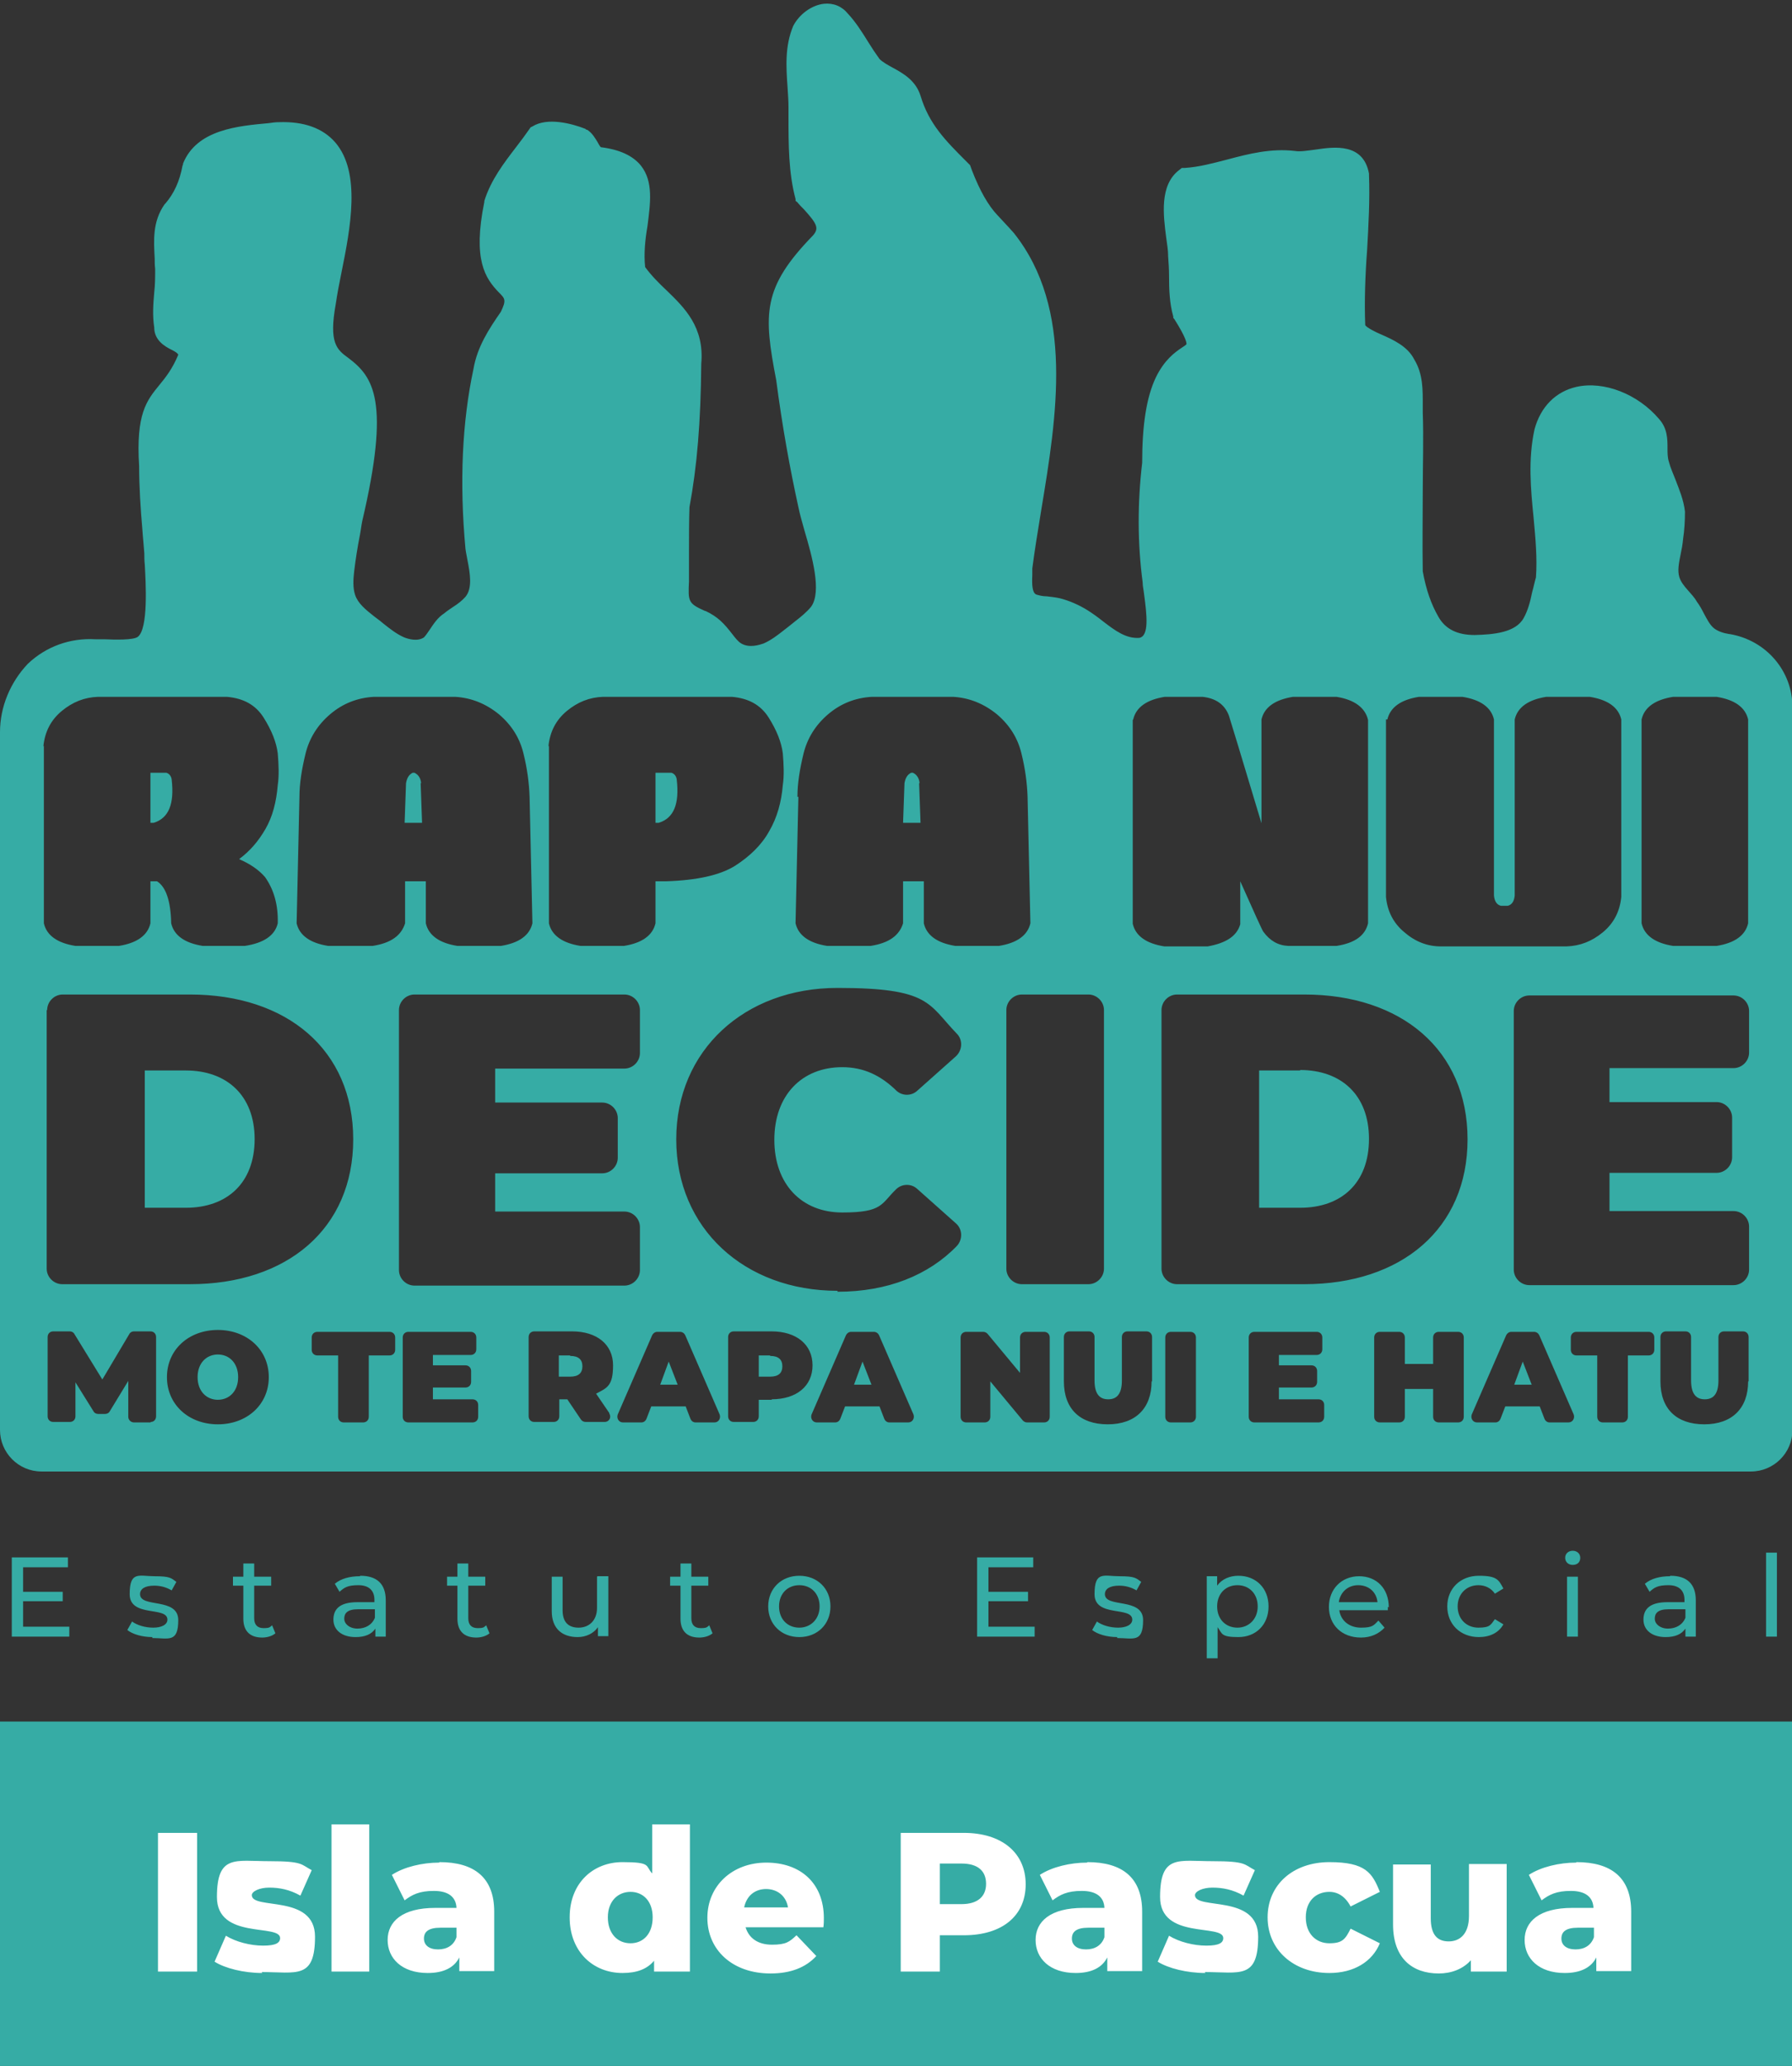 <?xml version="1.0" encoding="UTF-8"?>
<svg id="Capa_1" xmlns="http://www.w3.org/2000/svg" version="1.1" viewBox="0 0 380 437.9">
  <rect x="0" y="0" width="380" height="437.9" fill="#333333" stroke="none"/>
  <!-- Generator: Adobe Illustrator 29.3.1, SVG Export Plug-In . SVG Version: 2.1.0 Build 151)  -->
  <defs>
    <style>
      .st0 {
        fill: #36aca5;
      }

      .st1 {
        fill: #fff;
      }
    </style>
  </defs>
  <polygon class="st0" points="140 293.5 143.7 293.5 141.8 288.6 140 293.5"/>
  <path class="st0" d="M120.9,287.3h-2.4v4.5h2.4c1.8,0,2.6-.8,2.6-2.2s-.8-2.2-2.6-2.2h0Z"/>
  <path class="st0" d="M163.3,287.3h-2.4v4.5h2.4c1.8,0,2.6-.8,2.6-2.2s-.8-2.2-2.6-2.2h0Z"/>
  <path class="st0" d="M89.3,166c-.1-1.1-.6-1.8-1.4-2.2h-.4c-.8.4-1.2,1.1-1.4,2.2l-.3,8.4h3.7l-.3-8.4h0Z"/>
  <path class="st0" d="M143.5,165.2c-.1-.7-.5-1.2-1.1-1.4h-3.4v10.6h.7c3.2-1,4.4-4,3.8-9.2Z"/>
  <polygon class="st0" points="181.1 293.5 184.8 293.5 182.9 288.6 181.1 293.5"/>
  <path class="st0" d="M36.4,165.2c-.1-.7-.5-1.2-1.1-1.4h-3.4v10.6h.7c3.2-1,4.4-4,3.8-9.2Z"/>
  <path class="st0" d="M54,241.5c0-9.4-6-14.6-14.6-14.6h-8.7v29.1h8.7c8.7,0,14.6-5.2,14.6-14.6h0Z"/>
  <path class="st0" d="M46.2,287.1c-2.4,0-4.3,1.8-4.3,4.8s1.9,4.8,4.3,4.8,4.3-1.8,4.3-4.8-1.9-4.8-4.3-4.8Z"/>
  <path class="st0" d="M195,166c-.1-1.1-.6-1.8-1.4-2.2h-.4c-.8.4-1.2,1.1-1.4,2.2l-.3,8.4h3.7l-.3-8.4h0Z"/>
  <polygon class="st0" points="321.1 293.5 324.8 293.5 322.9 288.6 321.1 293.5"/>
  <path class="st0" d="M275.7,226.9h-8.7v29.1h8.7c8.7,0,14.6-5.2,14.6-14.6s-6-14.6-14.6-14.6h0Z"/>
  <path class="st0" d="M370.9,223.1c0,1.8-1.5,3.3-3.3,3.3h-26.3v7.2h22.7c1.8,0,3.3,1.5,3.3,3.3v8.4c0,1.8-1.5,3.3-3.3,3.3h-22.7v8.1h26.3c1.8,0,3.3,1.5,3.3,3.3v9.1c0,1.8-1.5,3.3-3.3,3.3h-43.3c-1.8,0-3.3-1.5-3.3-3.3v-54.8c0-1.8,1.5-3.3,3.3-3.3h43.3c1.8,0,3.3,1.5,3.3,3.3v9.1h0ZM370.7,292.8c0,5.7-3.4,9.1-9.3,9.1s-9.3-3.3-9.3-9.1v-9.4c0-.7.5-1.2,1.2-1.2h4.1c.7,0,1.2.5,1.2,1.2v9.2c0,2.9,1.1,4,2.9,4s2.9-1.1,2.9-4v-9.2c0-.7.5-1.2,1.2-1.2h4c.7,0,1.2.5,1.2,1.2v9.4h0ZM350.8,286.1c0,.7-.5,1.2-1.2,1.2h-4.4v13c0,.7-.5,1.2-1.2,1.2h-4.1c-.7,0-1.2-.5-1.2-1.2v-13h-4.4c-.7,0-1.2-.5-1.2-1.2v-2.6c0-.7.5-1.2,1.2-1.2h15.3c.7,0,1.2.5,1.2,1.2v2.6ZM332.7,301.5h-4.1c-.5,0-.9-.3-1.1-.8l-1-2.6h-7.3l-1,2.6c-.2.5-.6.8-1.1.8h-3.9c-.9,0-1.4-.9-1.1-1.7l7.3-16.8c.2-.4.6-.7,1.1-.7h4.8c.5,0,.9.3,1.1.7l7.3,16.8c.3.8-.2,1.7-1.1,1.7h0ZM276.6,272.2h-27c-1.8,0-3.3-1.5-3.3-3.3v-54.8c0-1.8,1.5-3.3,3.3-3.3h27c20.5,0,34.6,11.7,34.6,30.7s-14.1,30.7-34.6,30.7ZM310.4,300.3c0,.7-.5,1.2-1.2,1.2h-4.1c-.7,0-1.2-.5-1.2-1.2v-5.9h-6v5.9c0,.7-.5,1.2-1.2,1.2h-4.1c-.7,0-1.2-.5-1.2-1.2v-16.8c0-.7.5-1.2,1.2-1.2h4.1c.7,0,1.2.5,1.2,1.2v5.6h6v-5.6c0-.7.5-1.2,1.2-1.2h4.1c.7,0,1.2.5,1.2,1.2v16.8ZM280.8,300.3c0,.7-.5,1.2-1.2,1.2h-13.6c-.7,0-1.2-.5-1.2-1.2v-16.8c0-.7.5-1.2,1.2-1.2h13.2c.7,0,1.2.5,1.2,1.2v2.5c0,.7-.5,1.2-1.2,1.2h-8v2.2h6.9c.7,0,1.2.5,1.2,1.2v2.3c0,.7-.5,1.2-1.2,1.2h-6.9v2.5h8.4c.7,0,1.2.5,1.2,1.2v2.5h0ZM253.6,300.3c0,.7-.5,1.2-1.2,1.2h-4.1c-.7,0-1.2-.5-1.2-1.2v-16.8c0-.7.5-1.2,1.2-1.2h4.1c.7,0,1.2.5,1.2,1.2v16.8ZM244.2,292.8c0,5.7-3.4,9.1-9.3,9.1s-9.3-3.3-9.3-9.1v-9.4c0-.7.5-1.2,1.2-1.2h4.1c.7,0,1.2.5,1.2,1.2v9.2c0,2.9,1.1,4,2.9,4s2.9-1.1,2.9-4v-9.2c0-.7.5-1.2,1.2-1.2h4c.7,0,1.2.5,1.2,1.2v9.4h0ZM222.6,300.3c0,.7-.5,1.2-1.2,1.2h-3.6c-.4,0-.7-.2-.9-.4l-6.9-8.3v7.5c0,.7-.5,1.2-1.2,1.2h-3.9c-.7,0-1.2-.5-1.2-1.2v-16.8c0-.7.5-1.2,1.2-1.2h3.6c.4,0,.7.2.9.4l6.9,8.3v-7.5c0-.7.5-1.2,1.2-1.2h3.9c.7,0,1.2.5,1.2,1.2v16.8ZM177.6,273.6c-19.7,0-34.2-13.2-34.2-32.1s14.5-32.1,34.2-32.1,19.2,3.4,25.3,9.7c1.3,1.3,1.2,3.5-.2,4.8l-8.2,7.3c-1.3,1.2-3.3,1.1-4.5-.1-3.2-3.1-6.8-4.9-11.4-4.9-8.6,0-14.4,6-14.4,15.4s5.8,15.4,14.4,15.4,8.2-1.8,11.4-4.9c1.2-1.2,3.2-1.3,4.5-.1l8.2,7.3c1.4,1.2,1.5,3.4.2,4.8-6,6.2-14.7,9.7-25.3,9.7h0ZM192.7,301.5h-4.1c-.5,0-.9-.3-1.1-.8l-1-2.6h-7.3l-1,2.6c-.2.5-.6.8-1.1.8h-3.9c-.9,0-1.4-.9-1.1-1.7l7.3-16.8c.2-.4.6-.7,1.1-.7h4.8c.5,0,.9.3,1.1.7l7.3,16.8c.3.8-.2,1.7-1.1,1.7h0ZM163.7,296.7h-2.8v3.5c0,.7-.5,1.2-1.2,1.2h-4.1c-.7,0-1.2-.5-1.2-1.2v-16.8c0-.7.5-1.2,1.2-1.2h8c5.3,0,8.7,2.8,8.7,7.2s-3.4,7.2-8.7,7.2ZM151.6,301.5h-4.1c-.5,0-.9-.3-1.1-.8l-1-2.6h-7.3l-1,2.6c-.2.5-.6.8-1.1.8h-3.9c-.9,0-1.4-.9-1.1-1.7l7.3-16.8c.2-.4.6-.7,1.1-.7h4.8c.5,0,.9.3,1.1.7l7.3,16.8c.3.8-.2,1.7-1.1,1.7h0ZM129.2,299.6c.5.8,0,1.8-1,1.8h-4c-.4,0-.8-.2-1-.5l-2.9-4.3h-1.7v3.6c0,.7-.5,1.2-1.2,1.2h-4.1c-.7,0-1.2-.5-1.2-1.2v-16.8c0-.7.5-1.2,1.2-1.2h8c5.3,0,8.7,2.8,8.7,7.2s-1.3,4.8-3.6,6l2.8,4.1h0ZM101.4,300.3c0,.7-.5,1.2-1.2,1.2h-13.6c-.7,0-1.2-.5-1.2-1.2v-16.8c0-.7.5-1.2,1.2-1.2h13.2c.7,0,1.2.5,1.2,1.2v2.5c0,.7-.5,1.2-1.2,1.2h-8v2.2h6.9c.7,0,1.2.5,1.2,1.2v2.3c0,.7-.5,1.2-1.2,1.2h-6.9v2.5h8.4c.7,0,1.2.5,1.2,1.2v2.5h0ZM84.6,214.1c0-1.8,1.5-3.3,3.3-3.3h44.5c1.8,0,3.3,1.5,3.3,3.3v9.1c0,1.8-1.5,3.3-3.3,3.3h-27.4v7.2h22.7c1.8,0,3.3,1.5,3.3,3.3v8.4c0,1.8-1.5,3.3-3.3,3.3h-22.7v8.1h27.4c1.8,0,3.3,1.5,3.3,3.3v9.1c0,1.8-1.5,3.3-3.3,3.3h-44.5c-1.8,0-3.3-1.5-3.3-3.3v-54.8h0ZM78.8,200.5h-9.2c-3.8-.6-6.1-2.2-6.7-4.8l.6-26.8c0-2.9.5-5.9,1.3-9.2.8-3.2,2.5-6,5.2-8.3,2.7-2.3,5.8-3.5,9.3-3.7h17.2c3.5.2,6.6,1.5,9.3,3.7,2.7,2.3,4.4,5,5.2,8.3.8,3.2,1.2,6.3,1.3,9.2l.6,26.8c-.6,2.6-2.9,4.2-6.7,4.8h-9.2c-3.8-.6-6.1-2.2-6.7-4.8v-8.9h-4.4v8.9c-.8,2.6-3,4.2-6.9,4.8h0ZM83.8,286.1c0,.7-.5,1.2-1.2,1.2h-4.4v13c0,.7-.5,1.2-1.2,1.2h-4.1c-.7,0-1.2-.5-1.2-1.2v-13h-4.4c-.7,0-1.2-.5-1.2-1.2v-2.6c0-.7.5-1.2,1.2-1.2h15.3c.7,0,1.2.5,1.2,1.2v2.6ZM46.2,301.9c-6.2,0-10.8-4.2-10.8-10s4.6-10,10.8-10,10.8,4.2,10.8,10-4.6,10-10.8,10ZM31.9,301.5h-3.5c-.6,0-1.2-.5-1.2-1.2v-7.6s-3.9,6.4-3.9,6.4c-.2.4-.6.6-1,.6h-1.5c-.4,0-.8-.2-1-.6l-3.8-6.1v7.2c0,.7-.5,1.2-1.2,1.2h-3.5c-.7,0-1.2-.5-1.2-1.2v-16.8c0-.7.5-1.2,1.2-1.2h3.5c.4,0,.8.2,1,.6l5.9,9.6,5.7-9.6c.2-.4.6-.6,1-.6h3.5c.7,0,1.2.5,1.2,1.2v16.8c0,.7-.5,1.2-1.1,1.2h0ZM10,214.1c0-1.8,1.5-3.3,3.3-3.3h27c20.5,0,34.6,11.7,34.6,30.7s-14.1,30.7-34.6,30.7H13.2c-1.8,0-3.3-1.5-3.3-3.3v-54.8h0ZM9.2,158.2c.3-3.1,1.6-5.6,3.9-7.5,2.3-1.9,4.8-2.9,7.7-3h27.3c3.5.3,6.1,1.7,7.8,4.4s2.7,5.2,3,7.6c.2,2.4.3,4.7,0,6.7-.3,3.6-1.1,6.7-2.6,9.3s-3.3,4.7-5.6,6.4c2.3,1,4.1,2.2,5.5,3.8,1.9,2.7,2.8,5.9,2.7,9.8-.6,2.6-3,4.2-7,4.8h-8.9c-3.8-.6-6.1-2.2-6.7-4.8-.1-4.7-1.1-7.7-3-8.9h-1.4v8.9c-.6,2.6-2.9,4.2-6.7,4.8h-9.2c-3.8-.6-6.1-2.2-6.7-4.8v-37.6h0ZM116.3,158.2c.3-3.1,1.6-5.6,3.9-7.5,2.3-1.9,4.8-2.9,7.7-3h27.3c3.5.3,6.1,1.7,7.8,4.4s2.7,5.2,3,7.6c.2,2.4.3,4.7,0,6.7-.3,3.6-1.2,6.9-2.9,9.8-1.6,2.9-4.1,5.3-7.2,7.3-3.2,2-8.1,3.1-14.7,3.3h-2.2v8.9c-.6,2.6-2.9,4.2-6.7,4.8h-9.2c-3.8-.6-6.1-2.2-6.7-4.8v-37.6h0ZM169.1,168.9c0-2.9.5-5.9,1.3-9.2.8-3.2,2.5-6,5.2-8.3,2.7-2.3,5.8-3.5,9.3-3.7h17.2c3.5.2,6.6,1.5,9.3,3.7,2.7,2.3,4.4,5,5.2,8.3.8,3.2,1.2,6.3,1.3,9.2l.6,26.8c-.6,2.6-2.9,4.2-6.7,4.8h-9.2c-3.8-.6-6.1-2.2-6.7-4.8v-8.9h-4.4v8.9c-.8,2.6-3,4.2-6.9,4.8h-9.2c-3.8-.6-6.1-2.2-6.7-4.8l.6-26.8h0ZM230.8,210.8c1.8,0,3.3,1.5,3.3,3.3v54.8c0,1.8-1.5,3.3-3.3,3.3h-14.1c-1.8,0-3.3-1.5-3.3-3.3v-54.8c0-1.8,1.5-3.3,3.3-3.3h14.1ZM240.3,152.5c.6-2.6,2.9-4.2,6.7-4.8h8c2.8.3,4.7,1.6,5.6,4,.3.9,2.6,8.5,6.9,22.8v-22c.6-2.6,2.9-4.2,6.7-4.8h9.2c3.8.6,6.1,2.3,6.7,4.9v43.1c-.6,2.6-2.8,4.2-6.7,4.8h-10.2c-2.2-.1-3.9-1.1-5.3-3-.3-.4-1.9-4-4.9-10.7v9.1c-.7,2.5-3,4-6.9,4.7h-9.2c-3.8-.6-6.1-2.2-6.7-4.8v-43.2h0ZM294.2,152.5c.6-2.6,2.9-4.2,6.7-4.8h9.2c3.8.6,6.1,2.2,6.7,4.8v37.3c.1,1.2.6,2,1.5,2.2h1.4c.9-.2,1.4-1,1.5-2.2v-37.3c.6-2.6,2.9-4.2,6.7-4.8h9.2c3.8.6,6.1,2.2,6.7,4.8v37.6c-.3,3.1-1.6,5.6-3.9,7.5-2.3,1.9-4.8,2.9-7.7,3h-26.7c-2.8,0-5.4-1-7.7-3-2.3-1.9-3.6-4.4-3.9-7.5v-37.6h0ZM348.1,152.5c.6-2.6,2.9-4.2,6.7-4.8h9.2c3.8.6,6.1,2.2,6.7,4.8v43.2c-.6,2.6-2.9,4.2-6.7,4.8h-9.2c-3.8-.6-6.1-2.2-6.7-4.8v-43.2ZM366.7,134.4c-1.3-.2-2.4-.6-3.2-1.2-.9-.7-1.5-1.9-2.2-3.2-.4-.8-.9-1.7-1.5-2.5-.5-.9-1.2-1.6-1.8-2.3-.9-1-1.6-1.9-1.9-2.9-.4-1.4-.1-2.9.3-4.9.2-.9.4-2,.5-3.1.3-2,.4-4,.4-5.6h0c0-.1,0-.3,0-.3-.3-2.5-1.2-4.6-2-6.7-.5-1.3-1.1-2.6-1.4-3.8h0c-.3-.9-.3-1.9-.3-2.9,0-1.9,0-4.2-1.8-6.2-4.5-5.3-11.7-8.1-17.5-6.8-4.4,1-7.6,4.2-8.9,9h0c-1.4,6.4-.8,12.7-.2,18.7.4,4.4.8,8.6.5,12.7-.3,1-.5,2.1-.8,3.1-.4,2-.9,3.9-1.8,5.5-1.7,3.1-6.4,3.5-10.4,3.6-3.6,0-6.2-1.2-7.7-3.9-1.5-2.6-2.6-5.7-3.3-9.6-.1-5.7,0-11.4,0-17,0-5.5.2-11.1,0-16.7,0-.5,0-1,0-1.5,0-3.1.1-6.6-1.8-9.7-1.4-2.8-4.5-4.2-7-5.3-1-.4-3.2-1.5-3.4-2-.2-5,0-10.6.4-15.9.3-5.3.6-10.7.4-15.9v-.3c-1.2-6.5-7.3-5.7-11.3-5.1-1.6.2-3.3.5-4.4.3h0c-5.1-.6-9.8.6-14.3,1.8-3.1.8-6,1.6-9.1,1.8h-.6s-.5.4-.5.4c-4.3,3.2-3.4,9.7-2.8,14.4.2,1.4.4,2.7.4,3.6v.2c.1,1.4.2,2.8.2,4.3,0,2.9.1,5.8.9,8.6v.3c0,0,.2.2.2.2,2.6,4.1,2.6,5.1,2.6,5.3,0,.2-.6.5-1,.8-1.5,1-3.7,2.6-5.5,6.3-2,4.2-2.9,10.1-2.9,18.1-1,8.5-1,17,.1,25.3,0,.8.2,1.6.3,2.5.6,4.5,1.1,8.9-1,9.3-2.8.2-5.1-1.5-7.7-3.5-1-.8-2.1-1.6-3.2-2.3-1.9-1.2-4-2.1-6-2.6-.9-.2-1.9-.3-2.7-.4-.9,0-1.7-.2-2.3-.4-.8-.4-.9-2-.8-4.1,0-.5,0-1,0-1.4.5-3.9,1.2-8.1,1.9-12.4,3.3-19.9,7-42.6-5.8-58.7h0c-1.5-1.7-2.6-2.8-3.5-3.8-1.9-2-3.7-5.1-5.4-9.5l-.4-1.1-.8-.8c-4.4-4.4-7.9-7.9-9.7-13.9-1-3.2-3.6-4.7-5.8-5.9-1.1-.6-2.2-1.2-2.9-1.9-.8-1.1-1.6-2.3-2.4-3.6-1.3-2.1-2.7-4.3-4.3-6-1.3-1.6-3.1-2.3-5.1-2.1-2.6.3-5.2,2.2-6.5,4.7h0c-1.8,4.3-1.5,8.7-1.2,13,.1,1.5.2,2.9.2,4.3,0,.7,0,1.3,0,2,0,5.8,0,11.8,1.5,17.4v.4c.1,0,.4.3.4.3.4.5.9,1,1.4,1.5,2.8,3.1,3.2,4,1.9,5.5-10.8,11.1-10.5,16.6-7.8,30.7,1.3,9.9,2.9,18.7,4.7,26.9.3,1.5.8,3.2,1.3,5,1.6,5.4,3.7,12.9,1.4,16.1-.9,1.1-2.1,2.1-3.4,3.1-.5.4-1,.8-1.5,1.2-.3.2-.6.5-.9.7-1.4,1.1-2.7,2.1-4.3,2.8-.9.3-3,1-4.7,0-.7-.4-1.3-1.2-2-2.1-.7-.9-1.5-1.9-2.5-2.8-.8-.7-1.8-1.4-3.1-2h-.1c-3.6-1.6-3.6-2-3.4-6.3v-.7c0-1.9,0-3.9,0-5.8,0-3,0-6.2.1-9.2,1.6-8.6,2.4-18,2.5-30.4.7-7.8-3.6-11.9-7.3-15.5-1.7-1.6-3.3-3.2-4.6-5-.3-2.8,0-5.8.5-8.7.6-4.8,1.3-9.4-1.4-12.8-1.7-2.1-4.5-3.4-8.5-3.9-.2-.2-.5-.7-.7-1.1-.5-.8-1.1-1.9-2.2-2.6h-.2c0-.1-.2-.2-.2-.2-2.8-1.1-8-2.5-11.2-.5l-.4.2-.2.3c-.9,1.3-1.8,2.5-2.8,3.8-2.6,3.4-5.4,7-6.8,11.5v.2c-2.5,12.3.2,16.2,3.1,19.2,1.3,1.3,1.6,1.6.4,4.1-2.5,3.6-5,7.4-5.8,12.1-2.4,11.2-3,24-1.7,38.1h0c.1.9.3,1.6.4,2.3.6,3,1.1,6.1-.4,7.9-.7.8-1.6,1.5-2.7,2.2-.6.4-1.2.8-1.8,1.3-1.4.9-2.3,2.3-3.1,3.5-.4.6-.9,1.3-1.2,1.6-1.3.9-3.2.4-4.2,0-1.6-.7-3-1.8-4.5-3l-.6-.5c-.4-.3-.8-.6-1.2-.9-1.9-1.5-3.5-2.8-4.1-4.6-.5-1.5-.4-3.3-.2-5,.3-2.5.7-5.1,1.2-7.6.2-1,.3-2,.5-3,6-25.5,2.4-30.6-2.9-34.6-2.5-1.8-4.2-3.2-2.7-11.5h0c.3-2,.7-4.2,1.2-6.6,1.9-9.4,4.2-21.2-1.3-27.6-2.6-3-6.6-4.5-12-4.3h-.1c-.6,0-1.3.1-2,.2-6.4.6-15.3,1.3-18.2,8.6v.2c0,0-.1.2-.1.2-.6,3.3-1.8,5.9-3.6,8l-.2.2c-2.6,3.7-2.3,7.7-2.1,11.5,0,.7,0,1.4.1,2.2,0,1.6,0,3.3-.2,5-.2,2.4-.4,4.8,0,7.4,0,2.7,2.2,4,3.6,4.7,1,.5,1.4.8,1.5,1.1-1.3,3.1-2.7,4.8-4,6.4-2.7,3.3-5,6.1-4.3,17.2,0,4.3.3,9,.7,13.6.1,1.6.3,3.3.4,4.9,0,.7,0,1.5.1,2.4.2,3.7.8,13.6-1.5,15.3-1,.7-4.8.6-7.1.5-.6,0-1.3,0-1.8,0h-.1c-5.3-.3-10.4,1.5-14.3,5.2C2.2,144.6,0,149.8,0,155.2v147.9c0,4.8,3.9,8.8,8.8,8.8h362.5c4.8,0,8.8-3.9,8.8-8.8v-153.2c0-7.7-5.6-14.2-13.3-15.5h0Z"/>
  <rect class="st0" y="364.9" width="380" height="73"/>
  <path class="st1" d="M334.1,413.2c1.8,0,3.3-.8,3.9-2.6v-2h-3.4c-2.6,0-3.5.9-3.5,2.3s1.1,2.3,3,2.3ZM334.3,394.7c7.4,0,11.6,3.3,11.6,10.5v12.6h-7.4v-2.9c-1.1,2.2-3.4,3.3-6.7,3.3-5.5,0-8.5-3.1-8.5-7s3.1-6.8,10.1-6.8h4.5c-.1-2.3-1.7-3.6-4.8-3.6s-4.6.8-6.2,2l-2.7-5.4c2.6-1.7,6.5-2.6,10-2.6ZM311.5,395.1h8v22.8h-7.6v-2.4c-1.7,1.9-4.2,2.8-6.8,2.8-5.6,0-9.7-3.2-9.7-10.4v-12.7h8v11.4c0,3.5,1.4,4.9,3.8,4.9s4.3-1.6,4.3-5.4v-11ZM281.9,418.2c-7.6,0-13.1-4.9-13.1-11.8s5.4-11.7,13.1-11.7,9.1,2.3,10.7,6.3l-6.2,3.1c-1.1-2.1-2.7-3.1-4.5-3.1-2.8,0-5,1.9-5,5.4s2.2,5.5,5,5.5,3.4-.9,4.5-3.1l6.2,3.1c-1.6,3.9-5.5,6.3-10.7,6.3ZM255.6,418.2c-3.9,0-7.9-1-10.1-2.4l2.4-5.5c2.1,1.3,5.2,2.1,7.9,2.1s3.6-.6,3.6-1.6c0-3.1-13.4.4-13.4-8.7s3.9-7.6,11.1-7.6,6.7.7,9,1.9l-2.4,5.4c-2.3-1.3-4.5-1.7-6.6-1.7s-3.7.8-3.7,1.6c0,3.2,13.4-.3,13.4,8.8s-3.9,7.5-11.3,7.5ZM230.3,413.2c1.8,0,3.3-.8,3.9-2.6v-2h-3.4c-2.6,0-3.5.9-3.5,2.3s1.1,2.3,3,2.3ZM230.6,394.7c7.4,0,11.6,3.3,11.6,10.5v12.6h-7.4v-2.9c-1.1,2.2-3.4,3.3-6.7,3.3-5.5,0-8.5-3.1-8.5-7s3.1-6.8,10.1-6.8h4.5c-.1-2.3-1.7-3.6-4.8-3.6s-4.6.8-6.2,2l-2.7-5.4c2.6-1.7,6.5-2.6,10-2.6ZM203.9,403.6c3.4,0,5.2-1.6,5.2-4.3s-1.7-4.3-5.2-4.3h-4.6v8.6h4.6ZM204.4,388.5c8,0,13.1,4.2,13.1,10.9s-5,10.8-13.1,10.8h-5.1v7.7h-8.3v-29.4h13.4ZM162.5,400.4c-2.5,0-4.2,1.5-4.7,3.9h9.3c-.4-2.4-2.2-3.9-4.7-3.9ZM174.7,406.5c0,.6,0,1.3-.1,2h-16.5c.7,2.3,2.6,3.7,5.6,3.7s3.7-.6,5.2-2l4.2,4.4c-2.2,2.4-5.4,3.7-9.7,3.7-8.1,0-13.4-5-13.4-11.8s5.3-11.7,12.5-11.7,12.2,4.3,12.2,11.8ZM133.7,411.9c2.7,0,4.7-2,4.7-5.5s-2.1-5.4-4.7-5.4-4.8,1.9-4.8,5.4,2.1,5.5,4.8,5.5ZM138.3,386.7h8v31.2h-7.6v-2.3c-1.5,1.8-3.7,2.6-6.7,2.6-6.2,0-11.2-4.5-11.2-11.8s5-11.7,11.2-11.7,4.8.8,6.3,2.4v-10.4ZM92.9,413.2c1.8,0,3.3-.8,3.9-2.6v-2h-3.4c-2.6,0-3.5.9-3.5,2.3s1.1,2.3,3,2.3ZM93.2,394.7c7.4,0,11.6,3.3,11.6,10.5v12.6h-7.4v-2.9c-1.1,2.2-3.4,3.3-6.7,3.3-5.5,0-8.5-3.1-8.5-7s3.1-6.8,10.1-6.8h4.5c-.1-2.3-1.7-3.6-4.8-3.6s-4.6.8-6.2,2l-2.7-5.4c2.6-1.7,6.5-2.6,10-2.6ZM70.3,417.9v-31.2h8v31.2h-8ZM55.6,418.2c-3.9,0-7.9-1-10.1-2.4l2.4-5.5c2.1,1.3,5.2,2.1,7.9,2.1s3.6-.6,3.6-1.6c0-3.1-13.4.4-13.4-8.7s3.9-7.6,11.1-7.6,6.7.7,9,1.9l-2.4,5.4c-2.3-1.3-4.5-1.7-6.6-1.7s-3.7.8-3.7,1.6c0,3.2,13.4-.3,13.4,8.8s-3.9,7.5-11.3,7.5ZM33.5,417.9v-29.4h8.3v29.4h-8.3Z"/>
  <path class="st0" d="M374.5,346.9v-17.8h2.3v17.8h-2.3ZM353.7,345.2c1.7,0,3.1-.8,3.7-2.3v-1.8h-3.6c-2.3,0-2.9.9-2.9,2s1.1,2.1,2.8,2.1ZM354.2,334c3.5,0,5.4,1.7,5.4,5.2v7.7h-2.2v-1.7c-.8,1.2-2.2,1.8-4.2,1.8-2.9,0-4.7-1.5-4.7-3.7s1.3-3.7,5.1-3.7h3.6v-.5c0-1.9-1.1-3.1-3.4-3.1s-3,.5-4,1.4l-1-1.7c1.3-1.1,3.2-1.6,5.3-1.6ZM332.3,346.9v-12.7h2.3v12.7h-2.3ZM333.5,331.7c-.9,0-1.6-.6-1.6-1.5s.7-1.5,1.6-1.5,1.6.6,1.6,1.5-.6,1.5-1.6,1.5ZM313.6,347c-3.9,0-6.7-2.7-6.7-6.5s2.8-6.5,6.7-6.5,4.2.9,5.2,2.7l-1.8,1.1c-.8-1.2-2.1-1.8-3.5-1.8-2.5,0-4.4,1.8-4.4,4.5s1.9,4.5,4.4,4.5,2.6-.6,3.5-1.8l1.8,1.1c-1,1.8-2.9,2.7-5.2,2.7ZM288,336c-2.2,0-3.8,1.5-4.1,3.6h8.2c-.2-2.1-1.8-3.6-4.1-3.6ZM294.3,340.6c0,.2,0,.5,0,.7h-10.3c.3,2.2,2.1,3.7,4.6,3.7s2.7-.5,3.7-1.5l1.3,1.5c-1.2,1.3-2.9,2.1-5,2.1-4.1,0-6.8-2.7-6.8-6.5s2.7-6.5,6.4-6.5,6.3,2.6,6.3,6.6ZM262.4,345c2.4,0,4.3-1.8,4.3-4.5s-1.8-4.5-4.3-4.5-4.3,1.8-4.3,4.5,1.8,4.5,4.3,4.5ZM262.6,334c3.7,0,6.4,2.6,6.4,6.5s-2.7,6.5-6.4,6.5-3.4-.7-4.4-2.1v6.6h-2.3v-17.4h2.2v2c1-1.4,2.7-2.1,4.5-2.1ZM236.9,347c-2.1,0-4.2-.6-5.3-1.5l1-1.8c1.1.8,2.8,1.3,4.5,1.3s3-.6,3-1.7c0-2.9-8-.4-8-5.4s2-3.8,5.3-3.8,3.5.4,4.6,1.2l-1,1.8c-1.2-.7-2.4-1-3.7-1-2,0-3,.7-3,1.8,0,3,8.1.6,8.1,5.5s-2.1,3.8-5.5,3.8ZM209.6,344.8h9.8v2.1h-12.2v-16.8h11.9v2.1h-9.5v5.2h8.4v2h-8.4v5.4ZM169.5,345c2.4,0,4.3-1.8,4.3-4.5s-1.8-4.5-4.3-4.5-4.3,1.8-4.3,4.5,1.8,4.5,4.3,4.5ZM169.5,347c-3.8,0-6.6-2.7-6.6-6.5s2.8-6.5,6.6-6.5,6.6,2.7,6.6,6.5-2.8,6.5-6.6,6.5ZM150.4,344.5l.7,1.7c-.7.6-1.8.9-2.8.9-2.6,0-4-1.4-4-4v-7h-2.2v-1.9h2.2v-2.8h2.3v2.8h3.6v1.9h-3.6v6.9c0,1.4.7,2.1,2,2.1s1.3-.2,1.8-.6ZM126.7,334.1h2.3v12.7h-2.2v-1.9c-.9,1.3-2.5,2.1-4.3,2.1-3.3,0-5.5-1.8-5.5-5.5v-7.3h2.3v7.1c0,2.5,1.2,3.7,3.4,3.7s3.9-1.5,3.9-4.2v-6.6ZM103.1,344.5l.7,1.7c-.7.6-1.8.9-2.8.9-2.6,0-4-1.4-4-4v-7h-2.2v-1.9h2.2v-2.8h2.3v2.8h3.6v1.9h-3.6v6.9c0,1.4.7,2.1,2,2.1s1.3-.2,1.8-.6ZM75.8,345.2c1.7,0,3.1-.8,3.7-2.3v-1.8h-3.6c-2.3,0-2.9.9-2.9,2s1.1,2.1,2.8,2.1ZM76.4,334c3.5,0,5.4,1.7,5.4,5.2v7.7h-2.2v-1.7c-.8,1.2-2.2,1.8-4.2,1.8-2.9,0-4.7-1.5-4.7-3.7s1.3-3.7,5.1-3.7h3.6v-.5c0-1.9-1.1-3.1-3.4-3.1s-3,.5-4,1.4l-1-1.7c1.3-1.1,3.2-1.6,5.3-1.6ZM57.7,344.5l.7,1.7c-.7.6-1.8.9-2.8.9-2.6,0-4-1.4-4-4v-7h-2.2v-1.9h2.2v-2.8h2.3v2.8h3.6v1.9h-3.6v6.9c0,1.4.7,2.1,2,2.1s1.3-.2,1.8-.6ZM32.3,347c-2.1,0-4.2-.6-5.3-1.5l1-1.8c1.1.8,2.8,1.3,4.5,1.3s3-.6,3-1.7c0-2.9-8-.4-8-5.4s2-3.8,5.3-3.8,3.5.4,4.6,1.2l-1,1.8c-1.2-.7-2.4-1-3.7-1-2,0-3,.7-3,1.8,0,3,8.1.6,8.1,5.5s-2.1,3.8-5.5,3.8ZM4.9,344.8h9.8v2.1H2.5v-16.8h11.9v2.1H4.9v5.2h8.4v2H4.9v5.4Z"/>
</svg>